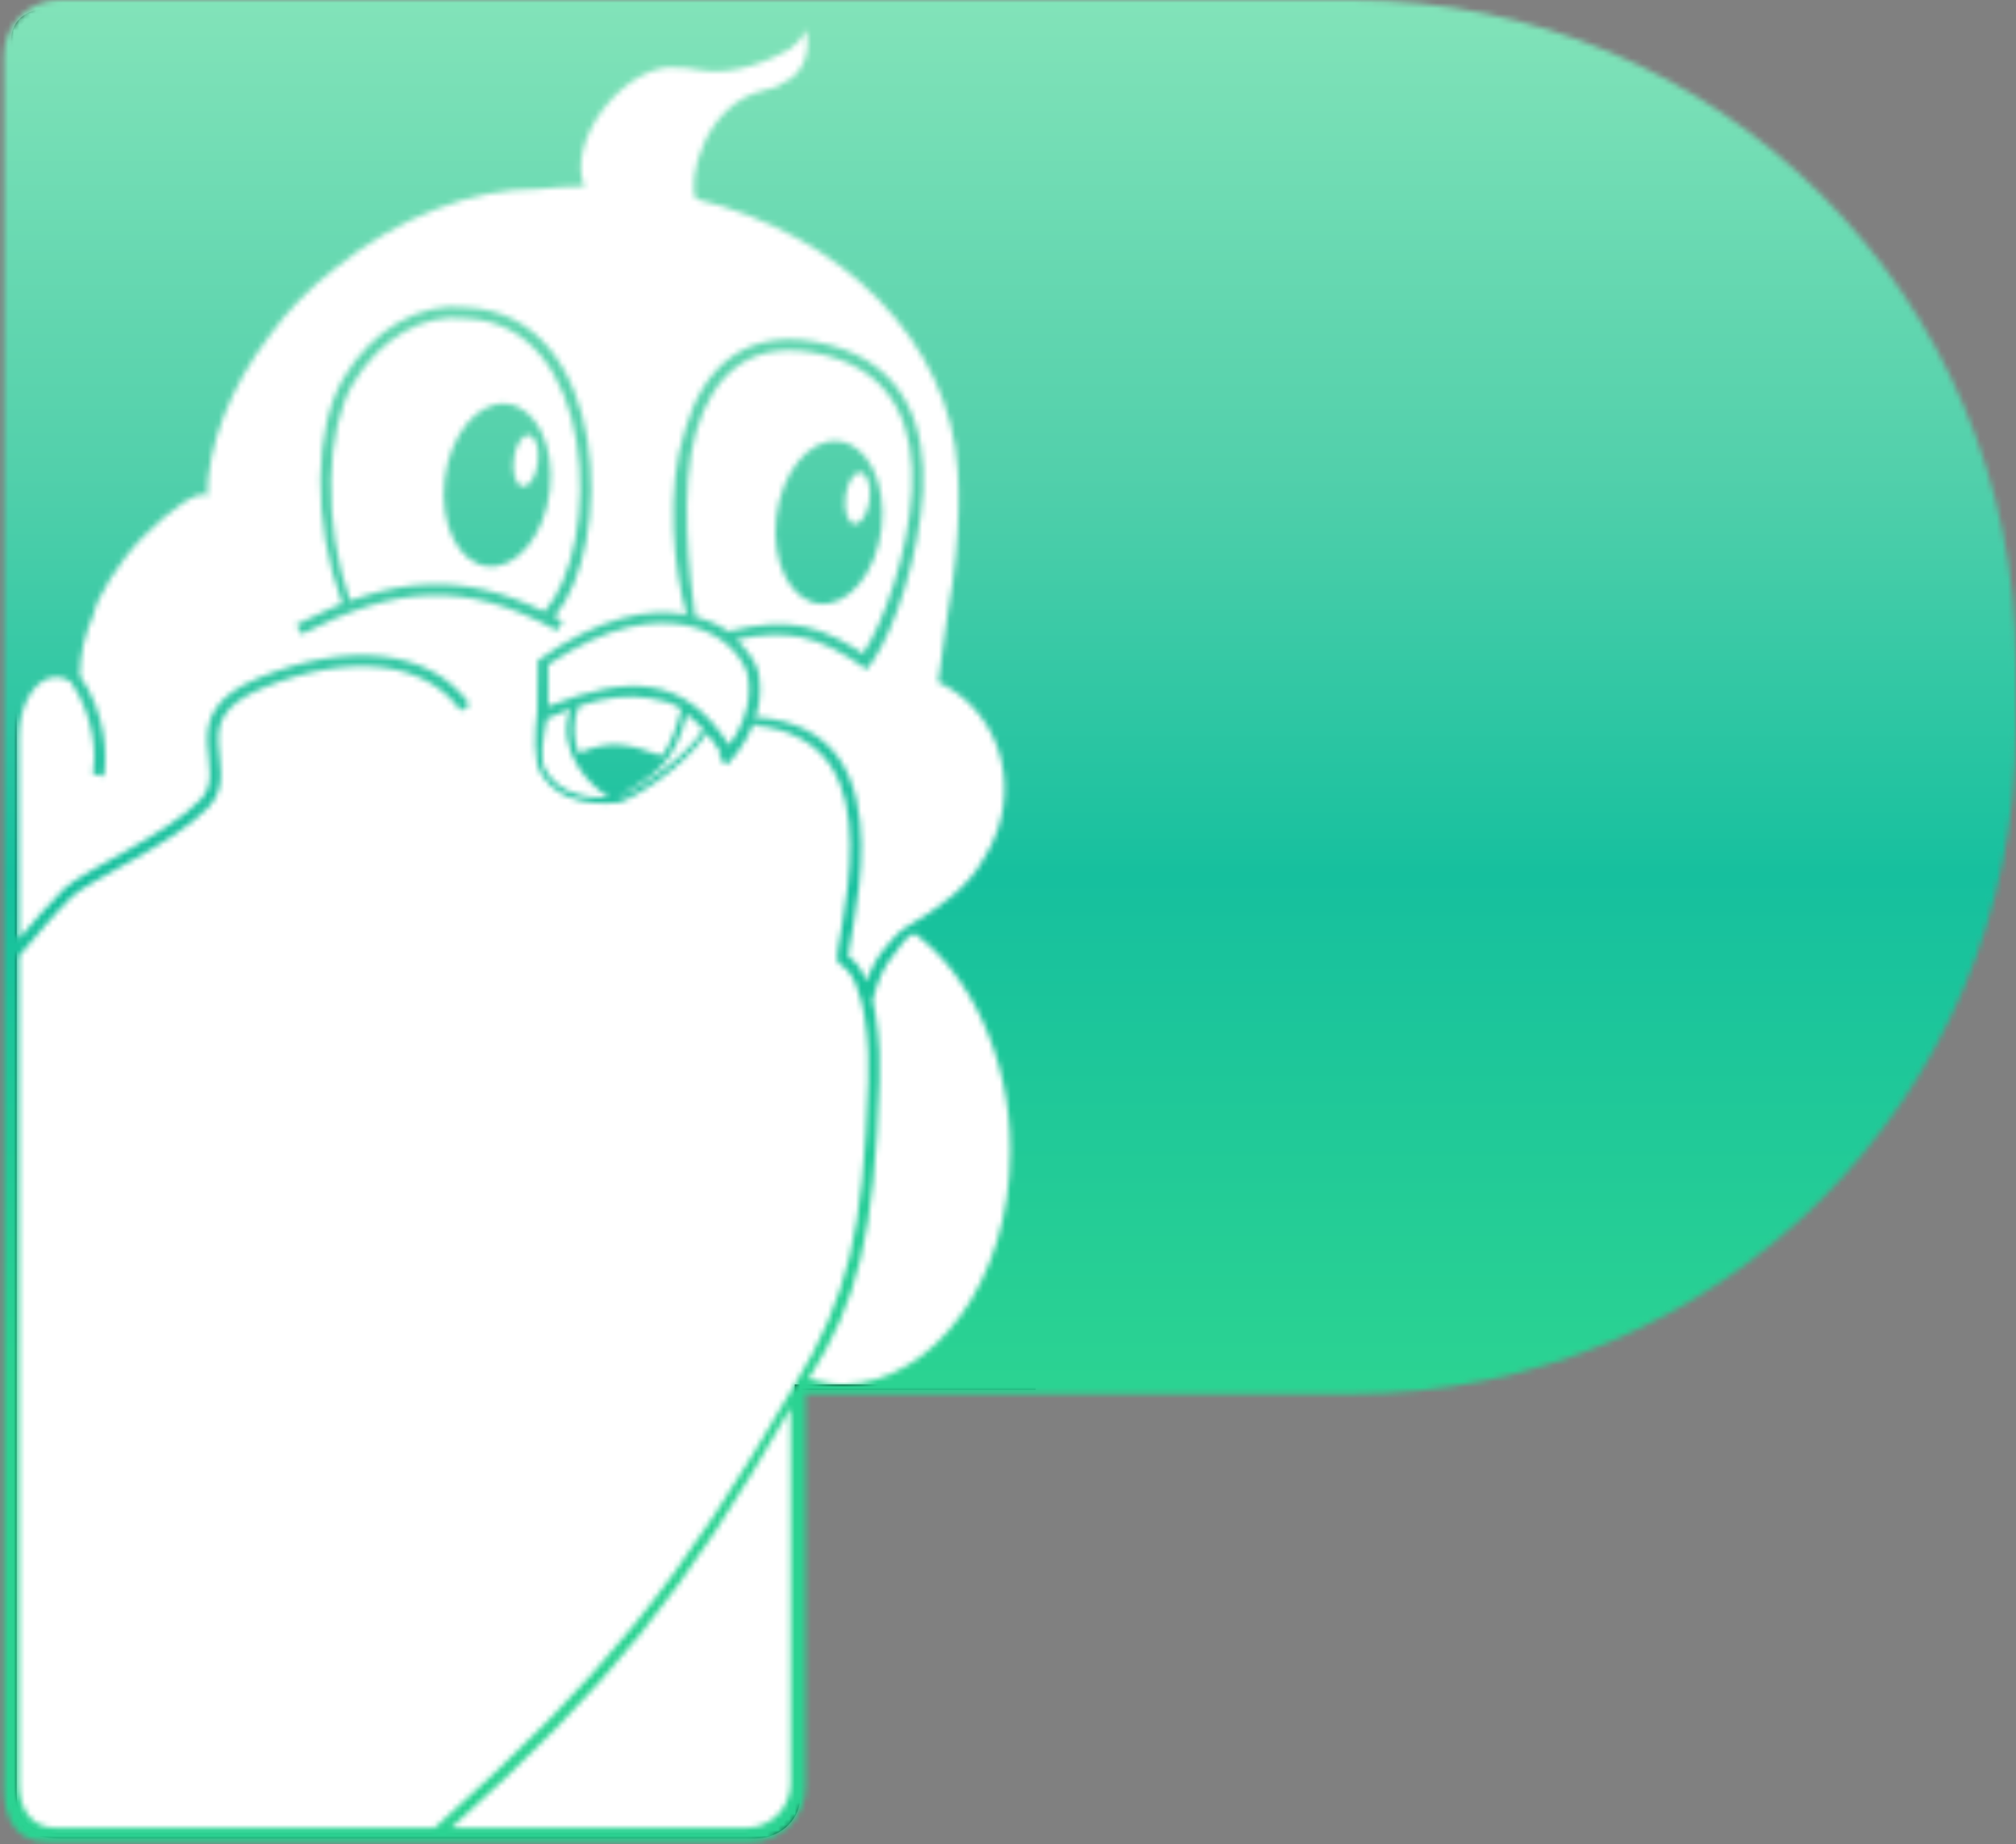 <svg width="364" height="333" viewBox="0 0 364 333" fill="none" xmlns="http://www.w3.org/2000/svg">
<rect x="0" y="0" width="364" height="333" fill="#808080" stroke="none"/>
<g clip-path="url(#clip0_1_2)">
<path d="M136 331.5H11C4.5 331.5 2.5 328.5 2.5 323.5V7.5C2.5 3.5 5.5 2 9.5 2H186.5V250.5H144V324.5C144 327.5 141.5 331.5 136 331.5Z" fill="white" stroke="black"/>
<mask id="mask0_1_2" style="mask-type:alpha" maskUnits="userSpaceOnUse" x="0" y="0" width="364" height="333">
<path fill-rule="evenodd" clip-rule="evenodd" d="M145.412 5.378C145.921 6.834 145.971 8.647 145.44 10.285C145.432 10.329 145.423 10.376 145.412 10.424C144.682 12.691 143.366 14.218 140.9 15.203C140.897 15.479 140.056 15.836 138.011 16.295C126.952 18.778 124.027 32.986 125.708 35.938C152.096 42.404 171.564 61.769 172.925 84.973C173.221 89.154 173.127 94.519 172.57 100.338C172.234 103.844 171.764 107.159 171.207 110.128L169.377 123.166C179.006 127.639 183.795 138.95 180.162 149.756C179.503 151.716 178.609 153.535 177.523 155.191C174.849 160.186 169.5 164 163.5 167.5C163.345 167.409 163.656 167.588 163.5 167.5C162 168.5 160.968 169.834 159.841 171.125C158.378 172.799 157.327 174.779 156.477 177.227C156.42 177.085 156.361 176.946 156.3 176.808C155.557 175.111 154.55 173.602 153.162 172.726C153.173 172.453 153.219 172.053 153.3 171.514C153.408 170.796 153.566 169.916 153.75 168.885L153.752 168.876L153.757 168.849C153.872 168.203 153.998 167.498 154.129 166.738C154.807 162.803 155.583 157.561 155.506 152.263C155.429 146.981 154.504 141.522 151.674 137.233C148.806 132.887 143.903 130.007 136.5 129.5L136 131C142.853 131.47 147.519 134.567 150.005 138.335C152.529 142.16 153.432 147.172 153.506 152.292C153.581 157.398 152.832 162.491 152.158 166.399C152.032 167.135 151.906 167.836 151.789 168.488V168.492L151.788 168.494C151.6 169.549 151.434 170.476 151.322 171.216C151.232 171.814 151.168 172.347 151.16 172.76C151.156 172.962 151.164 173.193 151.214 173.41C151.251 173.577 151.376 174.032 151.843 174.273C152.841 174.788 153.728 175.919 154.468 177.61C154.863 178.512 155.199 179.533 155.483 180.628L155.458 180.731L155.428 180.852L155.547 180.882C155.761 181.739 155.943 182.638 156.098 183.559C156.834 187.959 156.901 192.672 156.766 195.164V195.175L156.765 195.186C156.321 209.043 155.369 218.818 153.406 226.918C151.448 234.994 148.033 242.815 143.5 250C122.583 286 108.916 302.898 78.486 330.072H10C5.582 330.072 3.43 326.49 3.43 322.072V172.655C5.926 169.634 10.528 164.229 12.993 161.912C13.749 161.2 15.227 160.251 17.228 159.088C18.396 158.408 19.695 157.683 21.076 156.911C22.039 156.373 23.042 155.813 24.069 155.23C28.999 152.432 34.423 149.155 37.614 145.82C39.377 143.979 39.853 141.938 39.877 139.923C39.888 138.934 39.791 137.938 39.687 136.983C39.672 136.846 39.657 136.71 39.642 136.574C39.55 135.751 39.463 134.96 39.428 134.168C39.347 132.347 39.554 130.663 40.608 129.063C41.673 127.447 43.691 125.784 47.514 124.221C63.087 117.854 76.785 119.326 83.196 128.369L84.828 127.212C77.581 116.99 62.598 115.893 46.757 122.37C42.726 124.018 40.306 125.887 38.938 127.963C37.559 130.056 37.339 132.224 37.429 134.256C37.468 135.12 37.564 135.984 37.655 136.804C37.669 136.937 37.684 137.07 37.699 137.2C37.802 138.153 37.887 139.043 37.877 139.9C37.857 141.577 37.48 143.068 36.169 144.438C33.215 147.525 28.054 150.669 23.082 153.49C22.084 154.057 21.09 154.612 20.128 155.149L20.128 155.15C18.73 155.931 17.399 156.674 16.223 157.359C14.254 158.503 12.573 159.561 11.623 160.455C9.521 162.431 6.005 166.475 3.43 169.534V143.845V141.57V133.57H3.435C3.432 133.437 3.43 133.303 3.43 133.169C3.43 127.14 6.443 122.252 10.159 122.252C11.076 122.252 11.95 122.549 12.746 123.088C17.22 129.511 17.36 136.761 16.788 139.807L18.754 140.176C19.397 136.75 19.239 128.93 14.411 121.978C14.45 118.209 15.326 114.468 16.928 110.873C17.263 108.353 21.376 101.496 25.765 97.02C30.881 91.804 35.982 88.428 37.159 89.479C37.234 89.546 37.307 89.641 37.378 89.763C37.502 80.504 41.426 70.088 48.709 60.562C51.9 56.104 55.857 52.051 60.433 48.52C72.078 39.038 85.525 34.044 97.117 34.151C99.876 33.84 102.688 33.666 105.543 33.638C103.951 30.151 105.206 24.532 109.029 19.566C112.989 14.422 118.473 11.577 122.479 12.241C123.189 12.173 124.286 12.268 125.898 12.598C132.753 14 139.863 10.385 142.523 8.934C143.873 7.937 144.817 7.082 145.412 5.378ZM81.483 330.072H134.741C139.159 330.072 142.741 326.49 142.741 322.072V254.232C123.68 287.54 110.056 304.385 81.483 330.072ZM161.347 172.441C162.491 171.132 163.089 169.524 165 168.5C174.82 175.503 182.422 190.69 182.422 207.66C182.422 231.422 168.5 249.5 152.5 250C150 250.078 148.5 249.5 146 249C150.545 241.759 153.353 235.628 155.35 227.389C157.362 219.088 158.318 209.153 158.764 195.261C158.905 192.65 158.835 187.794 158.07 183.229C157.923 182.353 157.75 181.481 157.546 180.633C158.508 176.923 159.635 174.399 161.347 172.441ZM0.698 10C0.698 4.477 5.176 0 10.698 0H120.698H135.473H244C310.274 0 364 53.726 364 120V131.728C364 198.002 310.274 251.728 244 251.728H145.473V322.641C145.473 328.164 140.996 332.641 135.473 332.641H8.5C2.977 332.641 0.698 328.523 0.698 323V10ZM63.221 108.461C58.247 94.519 58.831 77.598 63.737 69.297C68.665 60.956 76.686 56.596 83.887 57.503L83.931 57.508L83.976 57.51C89.97 57.725 94.484 60.339 97.762 64.345C101.063 68.378 103.128 73.85 104.096 79.745C105.062 85.632 104.92 91.871 103.867 97.375C102.81 102.902 100.856 107.576 98.292 110.426L98.322 110.452C90.966 106.86 84.246 105.288 77.492 105.51C69.772 105.763 62.108 108.356 53.508 112.773L54.421 114.552C62.889 110.203 70.251 107.748 77.557 107.509C84.848 107.269 92.183 109.234 100.6 113.896L101.569 112.146C101.084 111.878 100.603 111.618 100.124 111.366C102.848 108.126 104.783 103.229 105.831 97.751C106.927 92.023 107.074 85.546 106.069 79.421C105.065 73.303 102.9 67.465 99.31 63.079C95.707 58.675 90.685 55.762 84.092 55.513C75.917 54.506 67.229 59.456 62.015 68.279C56.768 77.158 56.234 93.982 61.789 109L62.531 108.716L63.221 108.461ZM98.745 129.78C98.538 129.867 98.954 129.691 98.745 129.78C98 133.5 97.372 137.149 98.507 139.087C99.66 141.056 101.277 142.255 102.987 142.983C105.563 144.079 108.31 144.1 110.003 144.039C108.17 142.881 105.805 140.838 104.206 138.161C102.559 135.402 101.571 131.823 103 128C101.595 128.481 100.275 129.158 98.745 129.78ZM97 128.5C96.673 128.636 97.331 128.358 97 128.5C96.5 132.5 96.367 137.412 97.644 139.592C98.923 141.777 100.722 143.106 102.596 143.903C105.781 145.258 109.241 145.085 110.752 145.009C110.999 144.997 111.195 144.987 111.328 144.987C111.643 144.987 112.073 144.847 112.523 144.662C113 144.466 113.58 144.184 114.231 143.833C115.533 143.13 117.142 142.136 118.804 140.962C122.11 138.626 125.649 135.389 127.614 132.429L127 131.729C125.349 134.523 121.511 137.825 118.227 140.145C116.594 141.299 115.019 142.271 113.756 142.953C113.124 143.294 112.576 143.559 112.143 143.737C111.851 143.857 111.64 144.005 111.5 144.039C114.5 142 117.511 140.491 119.51 138.274C121.577 135.981 122.956 133.194 124 129C126.222 130.645 128.305 132.936 130.287 136.165C130.198 136.261 130.118 136.344 130.049 136.414C129.957 136.509 129.885 136.579 129.838 136.624L129.809 136.652L129.786 136.674L129.775 136.684L129.774 136.685C129.774 136.685 129.774 136.685 129.785 136.696C129.816 136.73 129.994 136.945 130.5 137.5C131.174 138.239 131.124 138.161 131.124 138.161L131.125 138.16L131.127 138.158L131.133 138.152L131.154 138.133L131.183 138.106L131.226 138.065C131.264 138.028 131.314 137.979 131.372 137.921C131.405 137.888 131.44 137.852 131.479 137.813C131.692 137.595 131.99 137.277 132.339 136.868C133.036 136.051 133.942 134.861 134.786 133.367C136.433 130.451 137.936 126.117 136.891 121.163L136.881 121.115L136.866 121.068C136.273 119.189 134.711 117.168 133 115.5C137.513 114.502 141.384 114.404 144.708 115.082C148.359 115.825 151.923 117.657 156.504 120.901L157.66 119.268C152.986 115.959 149.156 113.946 145.107 113.122C141.053 112.296 136.808 112.708 131.5 114C129.53 112.565 126.701 111.523 124 111C117.146 109.639 108.224 111.375 97.091 119.269V120.5L97 128.5ZM99.013 127.519C106.194 124.688 112.249 123.29 117.514 124.099C123.124 124.962 127.654 128.294 131.634 134.546C132.088 133.937 132.577 133.212 133.044 132.384C134.575 129.671 135.837 125.927 134.944 121.624C133.813 118.11 130.064 114.16 123.909 112.938C118.072 111.779 109.833 112.755 99.013 120V127.519ZM123 128C122.126 131.647 121.036 134.465 119.51 136.5C113.14 134.122 109.916 133.673 104.5 136C103.54 133.664 103.251 130.437 104.5 127.5C109.658 125.811 113.447 125.498 117.21 126.076C119.319 126.401 121.145 126.805 123 128ZM125.5 111.341C124.472 104.081 122.684 88.251 125.663 78.025C127.166 72.865 129.656 68.533 133.413 65.936C137.136 63.362 142.267 62.379 149.316 64.233C155.606 65.887 159.545 69.262 161.865 73.527C164.205 77.828 164.944 83.119 164.642 88.635C164.036 99.691 159.503 112.64 155.813 118L156.5 118.5L157.66 119.268C161.547 113.623 166.012 100.188 166.639 88.745C166.953 83.012 166.2 77.311 163.622 72.572C161.025 67.797 156.62 64.085 149.824 62.298C142.351 60.333 136.587 61.31 132.276 64.29C127.999 67.247 125.316 72.064 123.743 77.465C120 88.5 121.711 103.376 124 111L124.421 111.085L124.985 111.213L125.5 111.341ZM99.283 88.582C98.328 96.689 93.299 102.819 88.051 102.272C82.803 101.725 79.323 94.71 80.278 86.602C81.233 78.495 86.262 72.365 91.51 72.912C96.758 73.459 100.238 80.475 99.283 88.582ZM97.124 83.432C96.823 85.991 95.6 87.963 94.392 87.838C93.185 87.712 92.451 85.536 92.752 82.977C93.054 80.418 94.277 78.446 95.484 78.572C96.691 78.697 97.425 80.874 97.124 83.432ZM147.94 109.022C153.188 109.569 158.217 103.44 159.172 95.332C160.127 87.225 156.647 80.209 151.399 79.662C146.151 79.115 141.122 85.245 140.167 93.352C139.212 101.46 142.692 108.475 147.94 109.022ZM154.282 94.588C155.489 94.713 156.712 92.741 157.013 90.182C157.315 87.624 156.58 85.447 155.373 85.322C154.166 85.196 152.943 87.168 152.642 89.727C152.34 92.286 153.074 94.462 154.282 94.588Z" fill="white"/>
</mask>
<g mask="url(#mask0_1_2)">
<rect width="364" height="333" fill="url(#paint0_linear_1_2)"/>
</g>
</g>
<defs>
<linearGradient id="paint0_linear_1_2" x1="182" y1="0" x2="182" y2="333" gradientUnits="userSpaceOnUse">
<stop stop-color="#82E3B9"/>
<stop offset="0.255" stop-color="#52D0AB"/>
<stop offset="0.475" stop-color="#16C09E"/>
<stop offset="0.75" stop-color="#2BD392"/>
</linearGradient>
<clipPath id="clip0_1_2">
<rect width="364" height="333" fill="white"/>
</clipPath>
</defs>
</svg>
